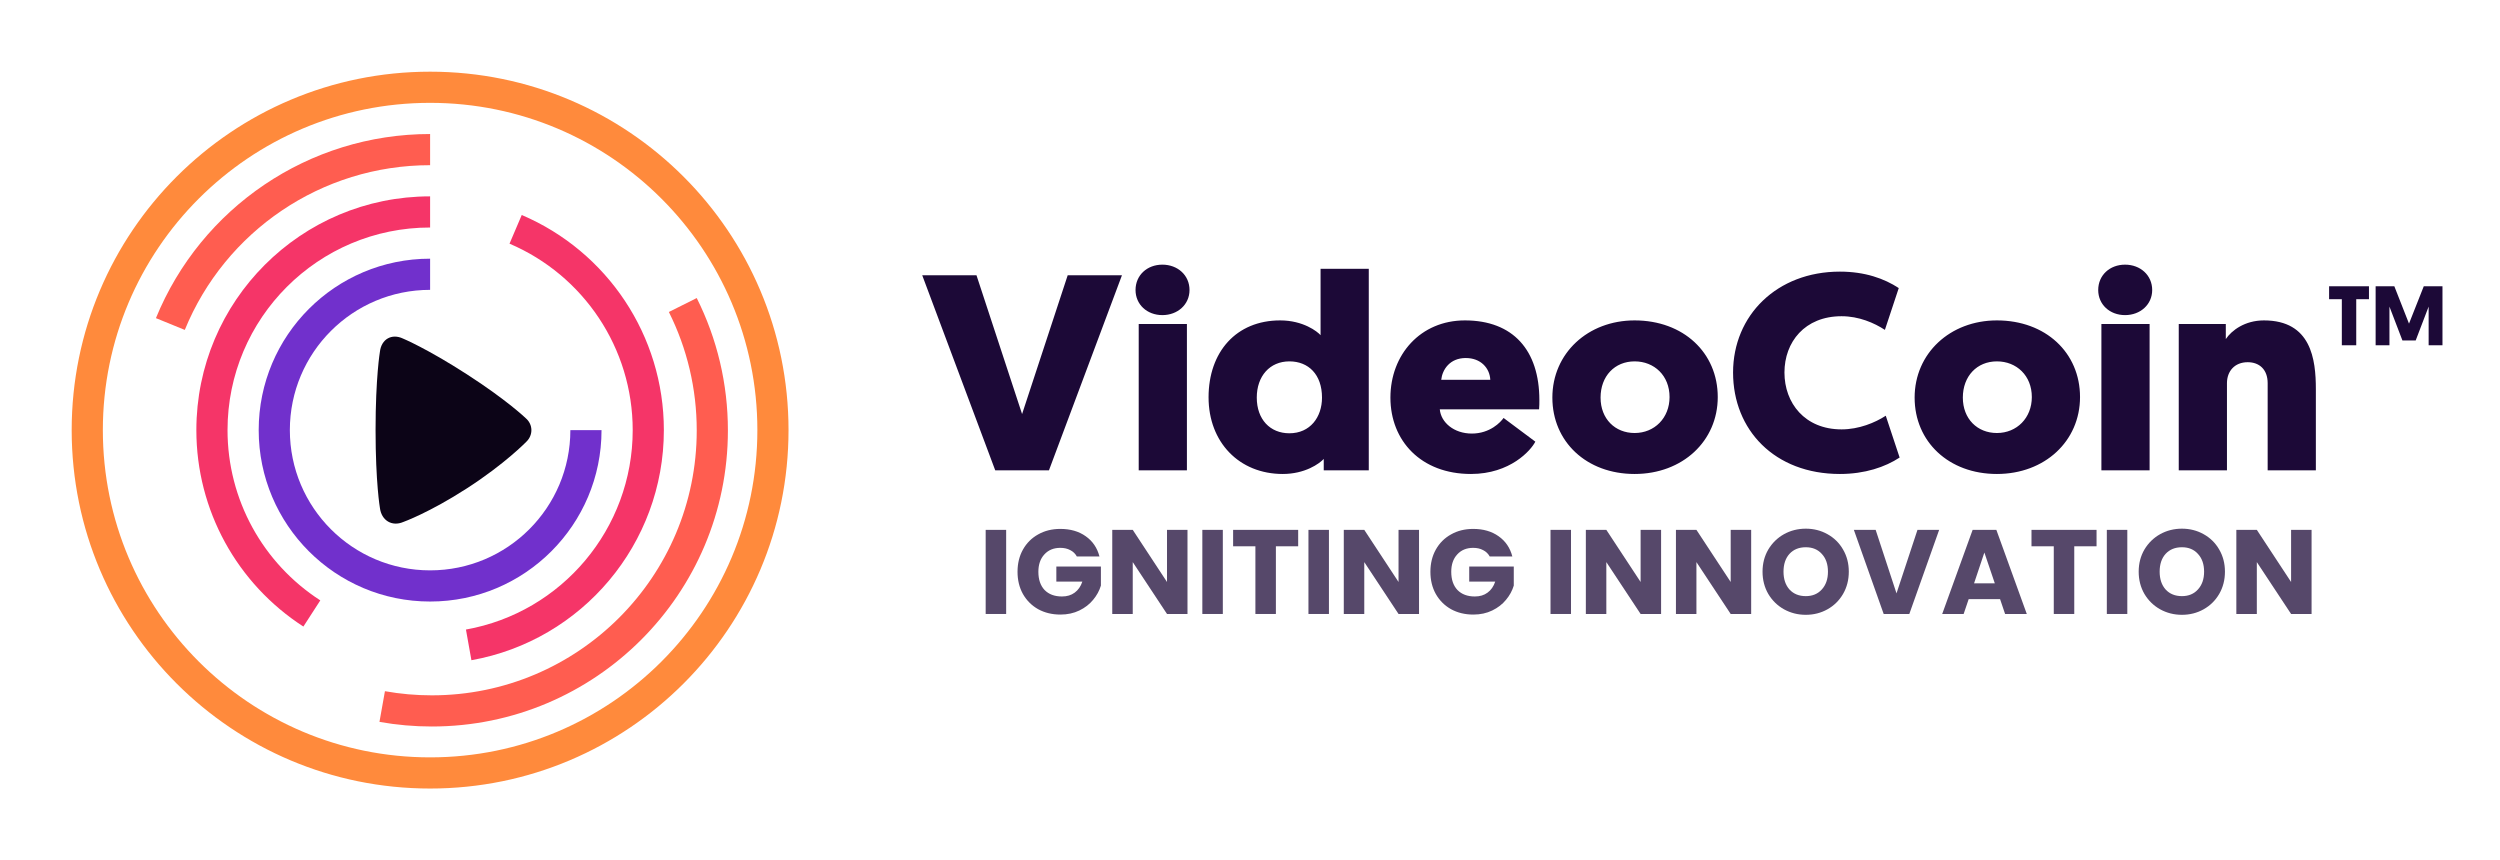 <svg width="186" height="64" viewBox="0 0 186 64" fill="none" xmlns="http://www.w3.org/2000/svg">
<path d="M32 58.667C46.727 58.667 58.666 46.728 58.666 32C58.666 17.272 46.727 5.333 32 5.333C17.272 5.333 5.333 17.272 5.333 32C5.333 46.728 17.272 58.667 32 58.667ZM32 56.348C18.553 56.348 7.652 45.447 7.652 32C7.652 18.553 18.553 7.652 32 7.652C45.447 7.652 56.348 18.553 56.348 32C56.348 45.447 45.447 56.348 32 56.348Z" fill="#FF8A3C"/>
<path d="M51.837 22.174C53.355 25.206 54.156 28.558 54.156 32.023C54.156 44.189 44.293 54.052 32.127 54.052C30.811 54.052 29.509 53.936 28.232 53.708L28.639 51.425C29.782 51.629 30.948 51.733 32.127 51.733C43.013 51.733 51.837 42.908 51.837 32.023C51.837 28.921 51.121 25.923 49.763 23.212L51.837 22.174ZM32 9.971V12.29C23.922 12.29 16.753 17.195 13.748 24.546L11.601 23.669C14.96 15.453 22.972 9.971 32 9.971Z" fill="#FF5D50"/>
<path d="M38.818 15.996C45.177 18.708 49.391 24.966 49.391 32C49.391 40.46 43.309 47.651 35.073 49.12L34.666 46.838C41.801 45.565 47.073 39.331 47.073 32C47.073 25.904 43.42 20.48 37.908 18.129L38.818 15.996ZM32 14.609V16.927C23.676 16.927 16.928 23.676 16.928 32C16.928 37.18 19.56 41.908 23.83 44.669L22.572 46.616C17.647 43.433 14.609 37.975 14.609 32C14.609 22.395 22.395 14.609 32 14.609Z" fill="#F53568"/>
<path d="M32 19.246C24.956 19.246 19.247 24.956 19.247 32C19.247 39.044 24.956 44.754 32 44.754C39.044 44.754 44.754 39.044 44.754 32H42.435C42.435 37.763 37.763 42.435 32 42.435C26.237 42.435 21.565 37.763 21.565 32C21.565 26.237 26.237 21.565 32 21.565V19.246Z" fill="#7130CC"/>
<path fill-rule="evenodd" clip-rule="evenodd" d="M39.149 32.876C39.149 32.876 37.562 34.512 34.737 36.334C31.913 38.156 30.007 38.834 30.007 38.834C29.162 39.199 28.378 38.721 28.265 37.785C28.265 37.785 27.942 35.915 27.942 31.995C27.942 28.076 28.266 26.169 28.266 26.169C28.372 25.233 29.147 24.794 29.98 25.188C29.98 25.188 31.745 25.918 34.737 27.848C37.73 29.778 39.118 31.116 39.118 31.116C39.665 31.587 39.675 32.38 39.149 32.876Z" fill="#0C0417"/>
<path fill-rule="evenodd" clip-rule="evenodd" d="M78.041 34.995L83.474 20.478H79.437L76.043 30.805L72.65 20.478H68.613L74.046 34.995H78.041ZM88.306 24.107H84.72V34.995H88.306V24.107ZM86.481 23.444C87.619 23.444 88.5 22.656 88.5 21.577C88.5 20.478 87.619 19.69 86.481 19.69C85.343 19.69 84.484 20.478 84.484 21.577C84.484 22.656 85.343 23.444 86.481 23.444ZM98.357 29.582C98.357 27.861 97.348 26.886 95.931 26.886C94.47 26.886 93.504 27.985 93.504 29.582C93.504 31.2 94.492 32.236 95.931 32.236C97.477 32.236 98.357 31.034 98.357 29.582ZM98.486 34.995V34.144C98.164 34.497 97.09 35.264 95.437 35.264C92.194 35.264 89.917 32.9 89.917 29.561C89.917 26.181 91.979 23.838 95.243 23.838C96.961 23.838 98.014 24.667 98.25 24.937V20.001H101.837V34.995H98.486ZM114.508 30.453H107.12C107.206 31.428 108.172 32.257 109.504 32.257C110.857 32.257 111.651 31.407 111.866 31.096L114.228 32.859C113.906 33.501 112.36 35.264 109.439 35.264C105.724 35.264 103.447 32.796 103.447 29.582C103.447 26.388 105.681 23.838 108.988 23.838C112.575 23.838 114.529 26.057 114.529 29.769C114.529 29.976 114.529 30.204 114.508 30.453ZM109.053 26.637C107.871 26.637 107.313 27.488 107.227 28.255H110.878C110.835 27.384 110.169 26.637 109.053 26.637ZM115.496 29.582C115.496 26.285 118.137 23.838 121.616 23.838C125.246 23.838 127.801 26.243 127.801 29.541C127.801 32.817 125.181 35.264 121.616 35.264C118.03 35.264 115.496 32.859 115.496 29.582ZM119.082 29.582C119.082 31.158 120.156 32.216 121.616 32.216C123.098 32.216 124.215 31.096 124.215 29.541C124.215 27.944 123.077 26.886 121.616 26.886C120.134 26.886 119.082 27.985 119.082 29.582ZM136.886 35.264C138.754 35.264 140.258 34.746 141.332 34.041L140.301 30.93C139.506 31.448 138.303 31.946 137.015 31.946C134.266 31.946 132.763 29.976 132.763 27.716C132.763 25.455 134.266 23.527 137.015 23.527C138.303 23.527 139.442 24.024 140.236 24.543L141.267 21.432C140.193 20.727 138.754 20.209 136.886 20.209C132.204 20.209 128.94 23.464 128.94 27.716C128.94 31.988 132.032 35.264 136.886 35.264ZM142.448 29.582C142.448 26.285 145.09 23.838 148.569 23.838C152.199 23.838 154.754 26.243 154.754 29.541C154.754 32.817 152.134 35.264 148.569 35.264C144.983 35.264 142.448 32.859 142.448 29.582ZM146.035 29.582C146.035 31.158 147.109 32.216 148.569 32.216C150.051 32.216 151.168 31.096 151.168 29.541C151.168 27.944 150.029 26.886 148.569 26.886C147.087 26.886 146.035 27.985 146.035 29.582ZM159.93 24.107H156.344V34.995H159.93V24.107ZM158.105 23.444C159.243 23.444 160.123 22.656 160.123 21.577C160.123 20.478 159.243 19.69 158.105 19.69C156.966 19.69 156.107 20.478 156.107 21.577C156.107 22.656 156.966 23.444 158.105 23.444ZM168.714 34.995H172.3V28.96C172.3 26.741 171.957 23.838 168.435 23.838C167.017 23.838 166.029 24.584 165.6 25.227V24.107H162.099V34.995H165.686V28.504C165.686 27.633 166.244 26.948 167.232 26.948C168.091 26.948 168.714 27.488 168.714 28.504V34.995Z" fill="#1C0937"/>
<path d="M176.251 22.26H175.304V25.69H174.232V22.26H173.285V21.3H176.251V22.26ZM179.726 25.333H178.741L177.775 22.811V25.69H176.747V21.3H178.139L179.23 24.078L180.328 21.3H181.72V25.69H180.691V22.811L179.726 25.333Z" fill="#1C0937"/>
<path d="M74.858 39.422V45.68H73.334V39.422H74.858Z" fill="#56486A"/>
<path d="M80.116 41.401C80.003 41.193 79.84 41.036 79.626 40.929C79.418 40.816 79.171 40.76 78.886 40.76C78.393 40.76 77.997 40.923 77.7 41.25C77.403 41.571 77.255 42.001 77.255 42.542C77.255 43.119 77.409 43.57 77.718 43.897C78.033 44.218 78.464 44.378 79.011 44.378C79.385 44.378 79.7 44.283 79.955 44.093C80.217 43.903 80.407 43.63 80.526 43.273H78.592V42.15H81.907V43.567C81.794 43.947 81.601 44.301 81.328 44.628C81.061 44.955 80.719 45.219 80.303 45.421C79.887 45.623 79.418 45.724 78.895 45.724C78.277 45.724 77.724 45.59 77.237 45.323C76.755 45.05 76.378 44.672 76.105 44.191C75.837 43.71 75.704 43.16 75.704 42.542C75.704 41.924 75.837 41.374 76.105 40.893C76.378 40.406 76.755 40.029 77.237 39.761C77.718 39.488 78.268 39.351 78.886 39.351C79.635 39.351 80.264 39.532 80.775 39.895C81.292 40.257 81.634 40.76 81.8 41.401H80.116Z" fill="#56486A"/>
<path d="M88.349 45.68H86.825L84.276 41.82V45.68H82.752V39.422H84.276L86.825 43.3V39.422H88.349V45.68Z" fill="#56486A"/>
<path d="M90.978 39.422V45.68H89.454V39.422H90.978Z" fill="#56486A"/>
<path d="M96.584 39.422V40.644H94.926V45.68H93.402V40.644H91.744V39.422H96.584Z" fill="#56486A"/>
<path d="M98.873 39.422V45.68H97.349V39.422H98.873Z" fill="#56486A"/>
<path d="M105.575 45.68H104.051L101.502 41.82V45.68H99.978V39.422H101.502L104.051 43.3V39.422H105.575V45.68Z" fill="#56486A"/>
<path d="M110.834 41.401C110.721 41.193 110.557 41.036 110.343 40.929C110.136 40.816 109.889 40.76 109.604 40.76C109.11 40.76 108.715 40.923 108.418 41.25C108.121 41.571 107.973 42.001 107.973 42.542C107.973 43.119 108.127 43.57 108.436 43.897C108.751 44.218 109.182 44.378 109.728 44.378C110.103 44.378 110.418 44.283 110.673 44.093C110.935 43.903 111.125 43.63 111.244 43.273H109.31V42.15H112.625V43.567C112.512 43.947 112.319 44.301 112.046 44.628C111.779 44.955 111.437 45.219 111.021 45.421C110.605 45.623 110.136 45.724 109.613 45.724C108.995 45.724 108.442 45.59 107.955 45.323C107.473 45.05 107.096 44.672 106.823 44.191C106.555 43.71 106.422 43.16 106.422 42.542C106.422 41.924 106.555 41.374 106.823 40.893C107.096 40.406 107.473 40.029 107.955 39.761C108.436 39.488 108.986 39.351 109.604 39.351C110.352 39.351 110.982 39.532 111.493 39.895C112.01 40.257 112.352 40.76 112.518 41.401H110.834Z" fill="#56486A"/>
<path d="M116.883 39.422V45.68H115.358V39.422H116.883Z" fill="#56486A"/>
<path d="M123.585 45.68H122.061L119.511 41.82V45.68H117.987V39.422H119.511L122.061 43.3V39.422H123.585V45.68Z" fill="#56486A"/>
<path d="M130.287 45.68H128.763L126.214 41.82V45.68H124.69V39.422H126.214L128.763 43.3V39.422H130.287V45.68Z" fill="#56486A"/>
<path d="M134.351 45.742C133.763 45.742 133.222 45.605 132.729 45.332C132.242 45.059 131.852 44.678 131.561 44.191C131.276 43.698 131.133 43.145 131.133 42.533C131.133 41.921 131.276 41.372 131.561 40.884C131.852 40.397 132.242 40.017 132.729 39.743C133.222 39.47 133.763 39.333 134.351 39.333C134.939 39.333 135.477 39.47 135.964 39.743C136.458 40.017 136.844 40.397 137.123 40.884C137.408 41.372 137.551 41.921 137.551 42.533C137.551 43.145 137.408 43.698 137.123 44.191C136.838 44.678 136.452 45.059 135.964 45.332C135.477 45.605 134.939 45.742 134.351 45.742ZM134.351 44.352C134.85 44.352 135.248 44.185 135.546 43.852C135.849 43.52 136 43.08 136 42.533C136 41.981 135.849 41.541 135.546 41.214C135.248 40.881 134.85 40.715 134.351 40.715C133.846 40.715 133.442 40.878 133.139 41.205C132.842 41.532 132.693 41.975 132.693 42.533C132.693 43.086 132.842 43.529 133.139 43.861C133.442 44.188 133.846 44.352 134.351 44.352Z" fill="#56486A"/>
<path d="M144.273 39.422L142.053 45.68H140.146L137.927 39.422H139.549L141.1 44.147L142.66 39.422H144.273Z" fill="#56486A"/>
<path d="M148.805 44.574H146.47L146.095 45.68H144.5L146.764 39.422H148.529L150.793 45.68H149.179L148.805 44.574ZM148.413 43.398L147.637 41.107L146.871 43.398H148.413Z" fill="#56486A"/>
<path d="M155.983 39.422V40.644H154.325V45.68H152.801V40.644H151.143V39.422H155.983Z" fill="#56486A"/>
<path d="M158.272 39.422V45.68H156.748V39.422H158.272Z" fill="#56486A"/>
<path d="M162.336 45.742C161.748 45.742 161.207 45.605 160.714 45.332C160.226 45.059 159.837 44.678 159.546 44.191C159.261 43.698 159.118 43.145 159.118 42.533C159.118 41.921 159.261 41.372 159.546 40.884C159.837 40.397 160.226 40.017 160.714 39.743C161.207 39.47 161.748 39.333 162.336 39.333C162.924 39.333 163.462 39.47 163.949 39.743C164.442 40.017 164.829 40.397 165.108 40.884C165.393 41.372 165.536 41.921 165.536 42.533C165.536 43.145 165.393 43.698 165.108 44.191C164.823 44.678 164.436 45.059 163.949 45.332C163.462 45.605 162.924 45.742 162.336 45.742ZM162.336 44.352C162.835 44.352 163.233 44.185 163.53 43.852C163.833 43.52 163.985 43.08 163.985 42.533C163.985 41.981 163.833 41.541 163.53 41.214C163.233 40.881 162.835 40.715 162.336 40.715C161.831 40.715 161.427 40.878 161.124 41.205C160.827 41.532 160.678 41.975 160.678 42.533C160.678 43.086 160.827 43.529 161.124 43.861C161.427 44.188 161.831 44.352 162.336 44.352Z" fill="#56486A"/>
<path d="M171.981 45.68H170.457L167.908 41.82V45.68H166.384V39.422H167.908L170.457 43.3V39.422H171.981V45.68Z" fill="#56486A"/>
</svg>
